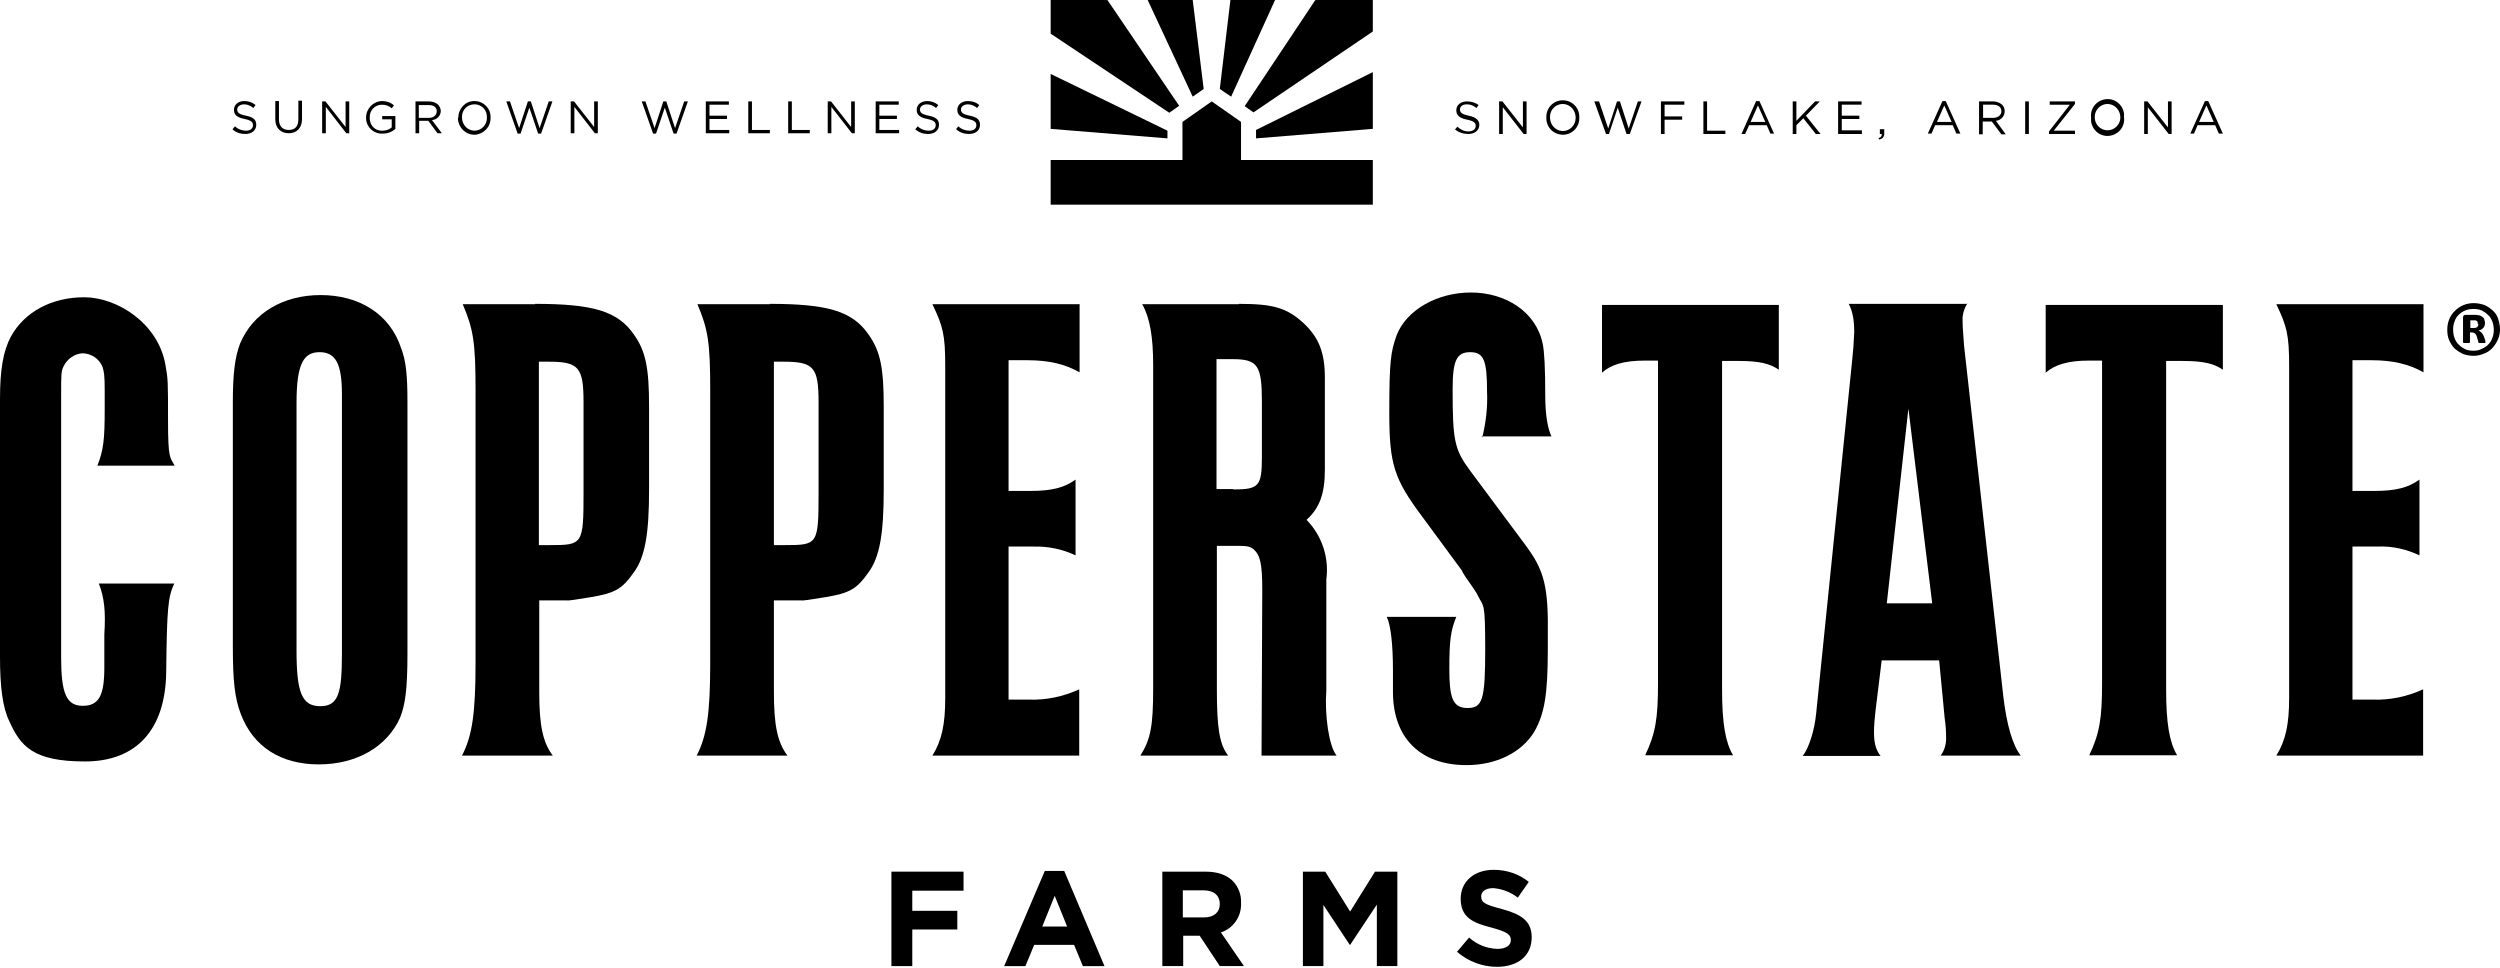 <?xml version="1.0" encoding="UTF-8"?> <svg xmlns="http://www.w3.org/2000/svg" id="Layer_1" version="1.1" viewBox="0 0 682.9 264.3"><path d="M26.6,127.2c1.7-4.3,2-7.2,2-15.5v-5.2c0-4.1-.2-5-.6-6.3-.9-2.2-3-3.6-5.4-3.7-2.2.1-4.2,1.5-5.2,3.5-.7,1.5-.7,1.8-.7,8.5v71.2c0,9.8,1.5,13.1,5.9,13.1s5.9-2.8,5.9-10.4v-9.1c.4-6.3,0-10-1.5-13.9h20.6c-1.7,3.7-2,6.5-2.2,24.2-.2,15.7-8.1,24.4-22.2,24.4s-17.6-4.1-20.7-11.1C.7,193.2,0,187.5,0,179.4v-70.3C0,100.8.9,95.8,3,91.9c3.7-6.7,11.1-10.7,20-10.7s20.2,7,22.2,18.5c.7,3.9.7,4.6.7,15.3s.6,9.8,1.8,12.2h-21.1Z"></path><path d="M111.3,178.6c0,9.6-.6,13.9-2,17.4-3.5,7.9-11.8,12.8-22.2,12.8s-17.9-4.8-21.3-13.7c-1.7-4.4-2.2-9.1-2.2-18.9v-66.3c0-8.1.6-12.4,2-16.1,3.5-8.3,11.7-13.2,22-13.2s18.9,5,22,14.6c1.3,3.3,1.7,7.4,1.7,14.6v68.8ZM81,177.7c0,11.6,1.5,15.2,6.5,15.2s5.9-3.7,5.9-14.4v-70.8c0-8.3-1.7-11.5-6.1-11.5s-6.3,3.2-6.3,13.9v67.7Z"></path><path d="M146.1,83c15.9,0,22.6,2,27,8.3,3.3,4.6,4.2,9.2,4.2,19.8v22.6c0,12.2-1.1,18.5-4.2,22.7-3.1,4.4-5,5.6-11.6,6.7q-6.5,1.1-6.6.9h-7.6v25c0,8.9.9,13.7,3.7,17.4h-24.8c2.8-5.4,3.7-11.6,3.7-25.3v-74.7c0-12.8-.6-16.5-3.5-23.3h19.8ZM150.3,148.9c8.9,0,9.1-.2,9.1-14.4v-24.6c0-9.6-1.3-11.1-9.6-11.1h-2.6v50.1h3.1Z"></path><path d="M210.2,83c15.9,0,22.6,2,27,8.3,3.3,4.6,4.2,9.2,4.2,19.8v22.6c0,12.2-1.1,18.5-4.2,22.7-3.1,4.4-5,5.6-11.6,6.7q-6.5,1.1-6.7.9h-7.5v25c0,8.9.9,13.7,3.7,17.4h-24.8c2.8-5.4,3.7-11.6,3.7-25.3v-74.7c0-12.8-.6-16.5-3.5-23.3h19.8ZM214.5,148.9c8.9,0,9.1-.2,9.1-14.4v-24.6c0-9.6-1.3-11.1-9.6-11.1h-2.6v50.1h3.1Z"></path><path d="M294.9,83v18.7c-3.9-2.2-8.3-3.3-14.2-3.3h-5.2v35.7h6.1c5.7,0,9.2-.9,12.2-3.1v20.7c-3.6-1.7-7.5-2.5-11.4-2.4h-6.9v41.8h5.4c4.8.2,9.5-.8,13.9-2.8v18.1h-40.1c2.6-4.2,3.5-8.7,3.5-15.7v-90.6c0-8.7-.6-10.9-3.5-17h40.3Z"></path><path d="M338.4,83c9.4,0,13.1,1.1,17.6,5.2,4.2,3.9,5.9,8,5.9,15v25.1c0,6.7-1.5,10.5-5,13.7,4.2,4.3,6.2,10.3,5.4,16.3v30.3c-.5,6.7.7,15.2,2.8,17.8h-20.5l.2-45.1c0-7.2-.5-9.6-2.4-11.3-1.3-.9-1.7-.9-6.3-.9h-3.7v39.2c0,10.5.7,15.1,3.1,18.1h-24c2.8-4.4,3.5-8.1,3.5-18.3v-88.4c0-7.6-.9-13-3-16.6h26.4ZM336.9,133.7c7,0,7.8-.9,7.8-8.9v-15c0-10-1.1-11.7-8.1-11.7h-4.3v35.5h4.6Z"></path><path d="M404.9,119.5c1-4.1,1.5-8.3,1.3-12.6,0-8.5-.9-10.7-4.6-10.7s-4.8,2.2-4.8,10.2c0,14,.5,16.4,4.8,22.2l15.1,20.3c5.2,7,6.3,11.3,6.1,25.3v3.1c0,12.4-.9,17.7-3.7,22.6-3.5,5.7-10.4,9.1-18.5,9.1-12.6,0-20.1-7.4-20.1-20v-5.9c0-7-.6-12.4-1.7-14.6h19c-1.5,3.7-1.9,6.3-1.9,14.2s.9,10.7,5,10.7,4.8-2.4,4.8-15.9-.4-11.5-2-14.8q-.5-1.1-3.3-5c-.4-.6-.8-1.2-1.1-1.9l-10.9-14.8c-7.6-10.2-8.9-14.2-8.9-28.3s.4-16.6,2-21.1c2.6-6.8,10.9-11.7,20.3-11.7s17.8,5.2,19.6,14q.7,3.1.7,14c0,5.6.7,9.2,1.7,11.3h-19.1Z"></path><path d="M485.9,83.4v17.6c-2.4-1.7-5.4-2.4-10.9-2.4h-4.6v89.8c0,9.1.9,14.4,3,17.9h-24c2.8-5.9,3.5-10,3.5-19.6v-88.2h-3.7c-5.5,0-9.2,1.1-11.6,3.3v-18.5h48.4Z"></path><path d="M537.4,82.9c-.9,1.4-1.4,3.1-1.3,4.8,0,1.7.2,3.7.4,6.7l10.7,95.6c.9,7.9,2.6,13.7,4.8,16.4h-21.9c1-1.3,1.5-3,1.5-4.6,0-1.9-.1-3.8-.4-5.7l-1.5-15.7h-15.7l-1.7,13.9c-.2,1.9-.4,3.8-.4,5.7,0,3,.5,4.8,1.8,6.5h-21.3c1.7-2,3.3-7.2,3.7-11.6l9.8-96.1c.3-2.7.5-5.3.6-8,0-3.3-.4-5.7-1.5-7.8h32.2ZM515.4,164.8h12.4l-6.5-53.2-5.9,53.2Z"></path><path d="M607.2,83.4v17.6c-2.4-1.7-5.4-2.4-10.9-2.4h-4.6v89.8c0,9.1.9,14.4,3,17.9h-24c2.8-5.9,3.5-10,3.5-19.6v-88.2h-3.7c-5.5,0-9.2,1.1-11.7,3.3v-18.5h48.4Z"></path><path d="M662,83v18.7c-3.9-2.2-8.3-3.3-14.2-3.3h-5.2v35.7h6.1c5.7,0,9.2-.9,12.2-3.1v20.7c-3.6-1.7-7.5-2.6-11.5-2.4h-6.8v41.8h5.4c4.8.2,9.5-.8,13.9-2.8v18.1h-40.1c2.6-4.2,3.5-8.7,3.5-15.7v-90.6c0-8.7-.6-10.9-3.5-17h40.3Z"></path><path d="M243.6,238.1h19.6v5.2h-14v5.5h12.3v5.1h-12.3v10h-5.7v-25.8Z"></path><path d="M285.5,237.9h5.2l11,26h-5.9l-2.4-5.8h-10.9l-2.4,5.8h-5.8l11.1-26ZM291.5,253.1l-3.4-8.4-3.4,8.4h6.9Z"></path><path d="M317.5,238.1h11.8c3.3,0,5.8.9,7.5,2.6,1.5,1.6,2.3,3.7,2.2,5.9h0c.2,3.7-2.1,7-5.5,8.1l6.3,9.2h-6.6l-5.5-8.3h-4.5v8.3h-5.7v-25.8ZM328.9,250.6c2.8,0,4.3-1.5,4.3-3.6h0c0-2.5-1.7-3.8-4.5-3.8h-5.6v7.4h5.8Z"></path><path d="M355.9,238.1h6.1l6.8,10.9,6.8-10.9h6.1v25.8h-5.6v-16.8l-7.3,11h-.1l-7.2-10.9v16.7h-5.6v-25.8Z"></path><path d="M397.9,260.1l3.4-4c2.1,1.9,4.8,3,7.7,3.1,2.3,0,3.7-.9,3.7-2.4h0c0-1.5-.9-2.2-5.2-3.4-5.2-1.3-8.5-2.8-8.5-7.9h0c0-4.8,3.8-7.9,9-7.9,3.5,0,6.9,1.1,9.6,3.3l-3,4.3c-1.9-1.5-4.3-2.4-6.7-2.6-2.2,0-3.3,1-3.3,2.2h0c0,1.8,1.1,2.3,5.6,3.5,5.2,1.4,8.2,3.2,8.2,7.7h0c0,5.2-3.9,8.1-9.5,8.1-4,0-7.9-1.5-10.9-4.1Z"></path><path d="M397.5,35.3l.6-.7c.8.8,1.9,1.3,3,1.3,1.2,0,2-.6,2-1.5h0c0-.8-.4-1.3-2.3-1.7-2-.4-3-1.1-3-2.6h0c0-1.4,1.2-2.4,2.9-2.4,1.1,0,2.3.3,3.2,1l-.6.8c-.7-.6-1.6-1-2.6-1-1.2,0-1.9.6-1.9,1.4h0c0,.8.5,1.3,2.4,1.7s2.9,1.2,2.9,2.5h0c0,1.5-1.3,2.5-3,2.5-1.3,0-2.7-.4-3.7-1.3Z"></path><path d="M409.5,27.7h.9l5.6,7.1v-7.1h1v8.9h-.8l-5.7-7.3v7.3h-1v-8.9Z"></path><path d="M422.4,32.1h0c-.1-2.5,1.8-4.6,4.3-4.7,2.5-.1,4.6,1.8,4.7,4.3,0,.1,0,.3,0,.4h0c.1,2.5-1.8,4.6-4.3,4.7-2.5.1-4.6-1.8-4.7-4.3,0-.1,0-.3,0-.4ZM430.4,32.1h0c0-1.9-1.4-3.6-3.4-3.7,0,0,0,0-.1,0-1.9,0-3.5,1.5-3.5,3.5,0,0,0,.1,0,.2h0c0,1.9,1.4,3.6,3.4,3.7,0,0,0,0,.1,0,1.9,0,3.5-1.6,3.5-3.5,0,0,0,0,0-.1Z"></path><path d="M435.7,27.7h1.1l2.5,7.4,2.4-7.4h.8l2.4,7.4,2.5-7.4h1l-3.2,8.9h-.9l-2.4-7.2-2.4,7.2h-.8l-3.2-8.9Z"></path><path d="M453.7,27.7h6.4v.9h-5.4v3.2h4.8v.9h-4.8v3.9h-1v-8.9Z"></path><path d="M465.3,27.7h1v8h5v.9h-6v-8.9Z"></path><path d="M479.7,27.6h.9l4,8.9h-1l-1-2.3h-4.8l-1.1,2.4h-1l4-9ZM482.2,33.3l-2-4.5-2,4.5h4Z"></path><path d="M489.7,27.7h1v5.3l5.1-5.3h1.3l-3.8,3.9,4,5h-1.3l-3.4-4.3-1.9,1.9v2.4h-1v-8.9Z"></path><path d="M502.1,27.7h6.4v.9h-5.4v3h4.8v.9h-4.8v3.1h5.5v1h-6.5v-8.9Z"></path><path d="M513.2,37.7c.6-.2.9-.5.8-1.1h-.5v-1.3h1.2v1.1c.1.9-.5,1.6-1.4,1.7l-.2-.5Z"></path><path d="M530.6,27.6h.9l4,8.9h-1.1l-1-2.3h-4.8l-1,2.3h-1l4-8.9ZM533.1,33.3l-2-4.5-2,4.5h4Z"></path><path d="M540.6,27.7h3.8c.9,0,1.8.3,2.5.9.5.5.7,1.1.7,1.8h0c0,1.4-1.1,2.5-2.4,2.6l2.7,3.7h-1.2l-2.6-3.5h-2.5v3.5h-1v-8.9ZM544.4,32.2c1.3,0,2.3-.7,2.3-1.8h0c0-1.1-.8-1.8-2.3-1.8h-2.7v3.6h2.7Z"></path><path d="M553.2,27.7h1v8.9h-1v-8.9Z"></path><path d="M559.7,35.9l5.7-7.3h-5.5v-.9h6.9v.7l-5.8,7.3h5.8v.9h-7.1v-.7Z"></path><path d="M571.2,32.1h0c-.3-2.5,1.5-4.7,4-5,2.5-.3,4.7,1.5,5,4,0,.3,0,.7,0,1h0c.3,2.5-1.5,4.7-4,5-2.5.3-4.7-1.5-5-4,0-.3,0-.7,0-1ZM579.2,32.1h0c0-1.9-1.4-3.6-3.4-3.7,0,0,0,0-.1,0-1.9,0-3.5,1.6-3.5,3.5,0,0,0,.1,0,.2h0c0,1.9,1.6,3.5,3.5,3.5s3.5-1.6,3.5-3.5h0Z"></path><path d="M585.7,27.7h.9l5.6,7.1v-7.1h1v8.9h-.8l-5.7-7.3v7.3h-1v-8.9Z"></path><path d="M602.3,27.6h.9l4,8.9h-1.1l-1-2.3h-4.8l-1,2.3h-1l4-8.9ZM604.7,33.3l-2-4.5-2,4.5h4Z"></path><polygon points="325.8 0 313.5 0 325.8 26.4 328.8 24.3 325.8 0"></polygon><polygon points="348.3 0 336.1 0 333.2 24.3 336.3 26.4 348.3 0"></polygon><polygon points="287 20.2 287 35.2 318.9 37.8 318.9 35.7 287 20.2"></polygon><polygon points="302.5 0 287 0 287 9.2 319.4 30.8 322.1 28.9 302.5 0"></polygon><polygon points="375 35.2 375 19.7 343.1 35.5 343.1 37.8 375 35.2"></polygon><polygon points="375 0 359.3 0 340 29 342.4 30.7 375 8.6 375 0"></polygon><polygon points="339 43.7 339 33.3 331 27.7 323 33.3 323 43.7 287 43.7 287 55.9 375 55.9 375 43.7 339 43.7"></polygon><path d="M63.6,35.2l.6-.7c.8.8,1.9,1.2,3,1.2,1.2,0,1.9-.6,1.9-1.5h0c0-.8-.4-1.3-2.3-1.7-2-.4-2.9-1.1-2.9-2.5h0c0-1.4,1.2-2.4,2.8-2.4,1.1,0,2.2.3,3.1,1.1l-.6.8c-.7-.6-1.6-1-2.5-1-1.1,0-1.9.6-1.9,1.4h0c0,.8.4,1.3,2.4,1.7s2.8,1.1,2.8,2.5h0c0,1.5-1.2,2.5-3,2.5-1.3,0-2.6-.4-3.5-1.3Z"></path><path d="M75.2,32.7v-5.1h1v5c0,1.9,1,2.9,2.7,2.9s2.6-1,2.6-2.9v-5.1h1v5c0,2.5-1.5,3.9-3.6,3.9s-3.7-1.3-3.7-3.8Z"></path><path d="M88,27.7h.9l5.5,7v-7h1v8.7h-.8l-5.6-7.2v7.2h-1v-8.7Z"></path><path d="M100,32.1h0c0-2.4,1.9-4.4,4.3-4.5,0,0,0,0,.1,0,1.2,0,2.4.4,3.2,1.2l-.6.8c-.7-.7-1.7-1-2.7-1-1.9,0-3.4,1.6-3.3,3.5,0,0,0,0,0,0h0c-.1,1.9,1.2,3.5,3.1,3.6.1,0,.2,0,.4,0,.9,0,1.8-.3,2.5-.9v-2.2h-2.6v-.9h3.6v3.5c-1,.9-2.2,1.3-3.5,1.3-2.4.1-4.4-1.7-4.5-4.1,0-.1,0-.3,0-.4Z"></path><path d="M113.4,27.7h3.8c.9,0,1.8.3,2.5.9.4.5.7,1.1.7,1.7h0c0,1.3-1,2.4-2.4,2.5l2.7,3.6h-1.2l-2.5-3.4h-2.5v3.4h-1v-8.7ZM117.1,32.2c1.3,0,2.2-.7,2.2-1.8h0c0-1.1-.8-1.7-2.2-1.7h-2.7v3.5h2.7Z"></path><path d="M125.2,32.1h0c0-2.4,1.9-4.5,4.3-4.5,0,0,0,0,.1,0,2.4,0,4.4,1.9,4.4,4.3,0,0,0,.1,0,.2h0c.1,2.5-1.8,4.5-4.2,4.7-2.5.1-4.5-1.8-4.7-4.2,0-.1,0-.3,0-.4ZM133,32.1h0c.1-1.9-1.3-3.5-3.2-3.6-1.9-.1-3.5,1.3-3.6,3.2,0,.1,0,.2,0,.4h0c0,1.9,1.4,3.5,3.3,3.6,0,0,0,0,.1,0,1.9,0,3.4-1.6,3.4-3.4,0,0,0-.1,0-.2Z"></path><path d="M138.2,27.7h1.1l2.5,7.3,2.4-7.3h.8l2.4,7.3,2.5-7.3h1l-3.1,8.8h-.8l-2.4-7.1-2.4,7.1h-.8l-3.1-8.8Z"></path><path d="M155.9,27.7h.9l5.5,7v-7h1v8.7h-.8l-5.6-7.2v7.2h-1v-8.7Z"></path><path d="M175.2,27.7h1.1l2.5,7.3,2.4-7.3h.8l2.4,7.3,2.5-7.3h1l-3.1,8.8h-.8l-2.4-7.1-2.4,7.1h-.8l-3.1-8.8Z"></path><path d="M192.8,27.7h6.3v.9h-5.3v3h4.8v.9h-4.8v3h5.4v.9h-6.4v-8.7Z"></path><path d="M204.4,27.7h1v7.8h4.9v.9h-5.9v-8.7Z"></path><path d="M215.3,27.7h1v7.8h4.9v.9h-5.9v-8.7Z"></path><path d="M226.1,27.7h.9l5.5,7v-7h1v8.7h-.8l-5.6-7.2v7.2h-1v-8.7Z"></path><path d="M239.2,27.7h6.3v.9h-5.3v3h4.8v.9h-4.8v3h5.4v.9h-6.4v-8.7Z"></path><path d="M250.1,35.2l.6-.7c.8.8,1.9,1.2,3,1.2,1.2,0,1.9-.6,1.9-1.5h0c0-.8-.4-1.3-2.3-1.7-2-.4-2.9-1.1-2.9-2.5h0c0-1.4,1.2-2.4,2.9-2.4,1.1,0,2.2.4,3,1.1l-.6.8c-.7-.6-1.6-1-2.5-1-1.1,0-1.9.6-1.9,1.4h0c0,.8.4,1.3,2.4,1.7s2.8,1.1,2.8,2.5h0c0,1.5-1.2,2.5-3,2.5-1.3,0-2.5-.4-3.5-1.3Z"></path><path d="M261.2,35.2l.6-.7c.8.8,1.9,1.2,3,1.2,1.2,0,1.9-.6,1.9-1.5h0c0-.8-.4-1.3-2.3-1.7-2-.4-2.9-1.1-2.9-2.5h0c0-1.4,1.2-2.4,2.9-2.4,1.1,0,2.2.3,3.1,1.1l-.6.8c-.7-.6-1.6-1-2.5-1-1.1,0-1.9.6-1.9,1.4h0c0,.8.4,1.3,2.4,1.7s2.8,1.1,2.8,2.5h0c0,1.5-1.2,2.5-3,2.5-1.3,0-2.6-.4-3.5-1.3Z"></path><path d="M682.9,90c0,1-.2,1.9-.6,2.8-.4.9-.9,1.6-1.5,2.3-.7.7-1.4,1.2-2.3,1.5-.9.4-1.9.6-2.8.6-1,0-2-.2-2.9-.5-.8-.4-1.6-.9-2.3-1.5-.6-.6-1.1-1.4-1.5-2.3-.4-.9-.5-1.9-.5-2.9,0-1.9.7-3.8,2.1-5.1,1.4-1.4,3.2-2.1,5.1-2.1,1,0,2,.2,2.9.5.8.3,1.6.9,2.3,1.5.7.6,1.2,1.4,1.5,2.3.3.9.5,1.9.5,2.9ZM681.2,90.2c0-.8-.1-1.6-.4-2.4-.3-.7-.6-1.3-1.2-1.8-.5-.5-1.1-.9-1.7-1.2-.7-.3-1.4-.4-2.2-.4-.8,0-1.6.1-2.3.4-.7.3-1.3.7-1.8,1.2-.5.5-.9,1.1-1.1,1.8-.3.7-.4,1.4-.4,2.2,0,.8.1,1.6.4,2.4.3.7.6,1.3,1.2,1.8.5.5,1.1.9,1.7,1.2.7.3,1.4.4,2.2.4.8,0,1.6-.1,2.3-.5.7-.3,1.3-.7,1.8-1.2.5-.5.9-1.1,1.1-1.8.3-.7.4-1.4.4-2.2h0ZM679,93.6s0,0,0,.1c0,0,0,0-.1,0-.1,0-.2,0-.3,0h-1.1c-.1,0-.2,0-.3,0,0,0-.1,0-.2-.1,0,0,0-.2,0-.2l-.4-1.3c0-.4-.3-.7-.5-1-.3-.2-.6-.3-.9-.3h-.5v2.6c0,.1,0,.2-.2.3-.2,0-.5,0-.7,0-.3,0-.5,0-.8,0-.1,0-.2-.2-.2-.3v-6.6c0-.2,0-.5.2-.6.2-.2.4-.2.6-.2h2.1c.4,0,.9,0,1.3.1.4,0,.7.2,1,.4.3.2.5.4.6.7.1.3.2.7.2,1,0,.5-.1,1-.5,1.4-.4.4-.8.6-1.3.7.3.1.6.3.8.5.3.3.5.7.7,1.1l.4,1.2c0,.2,0,.4,0,.6h0ZM676.8,88.4c0-.1,0-.3,0-.4,0-.1-.1-.2-.2-.3-.1,0-.3-.2-.4-.2-.2,0-.4,0-.6,0h-.8v2.1h.8c.4,0,.8,0,1.1-.3.2-.2.3-.5.3-.8h0Z"></path></svg> 